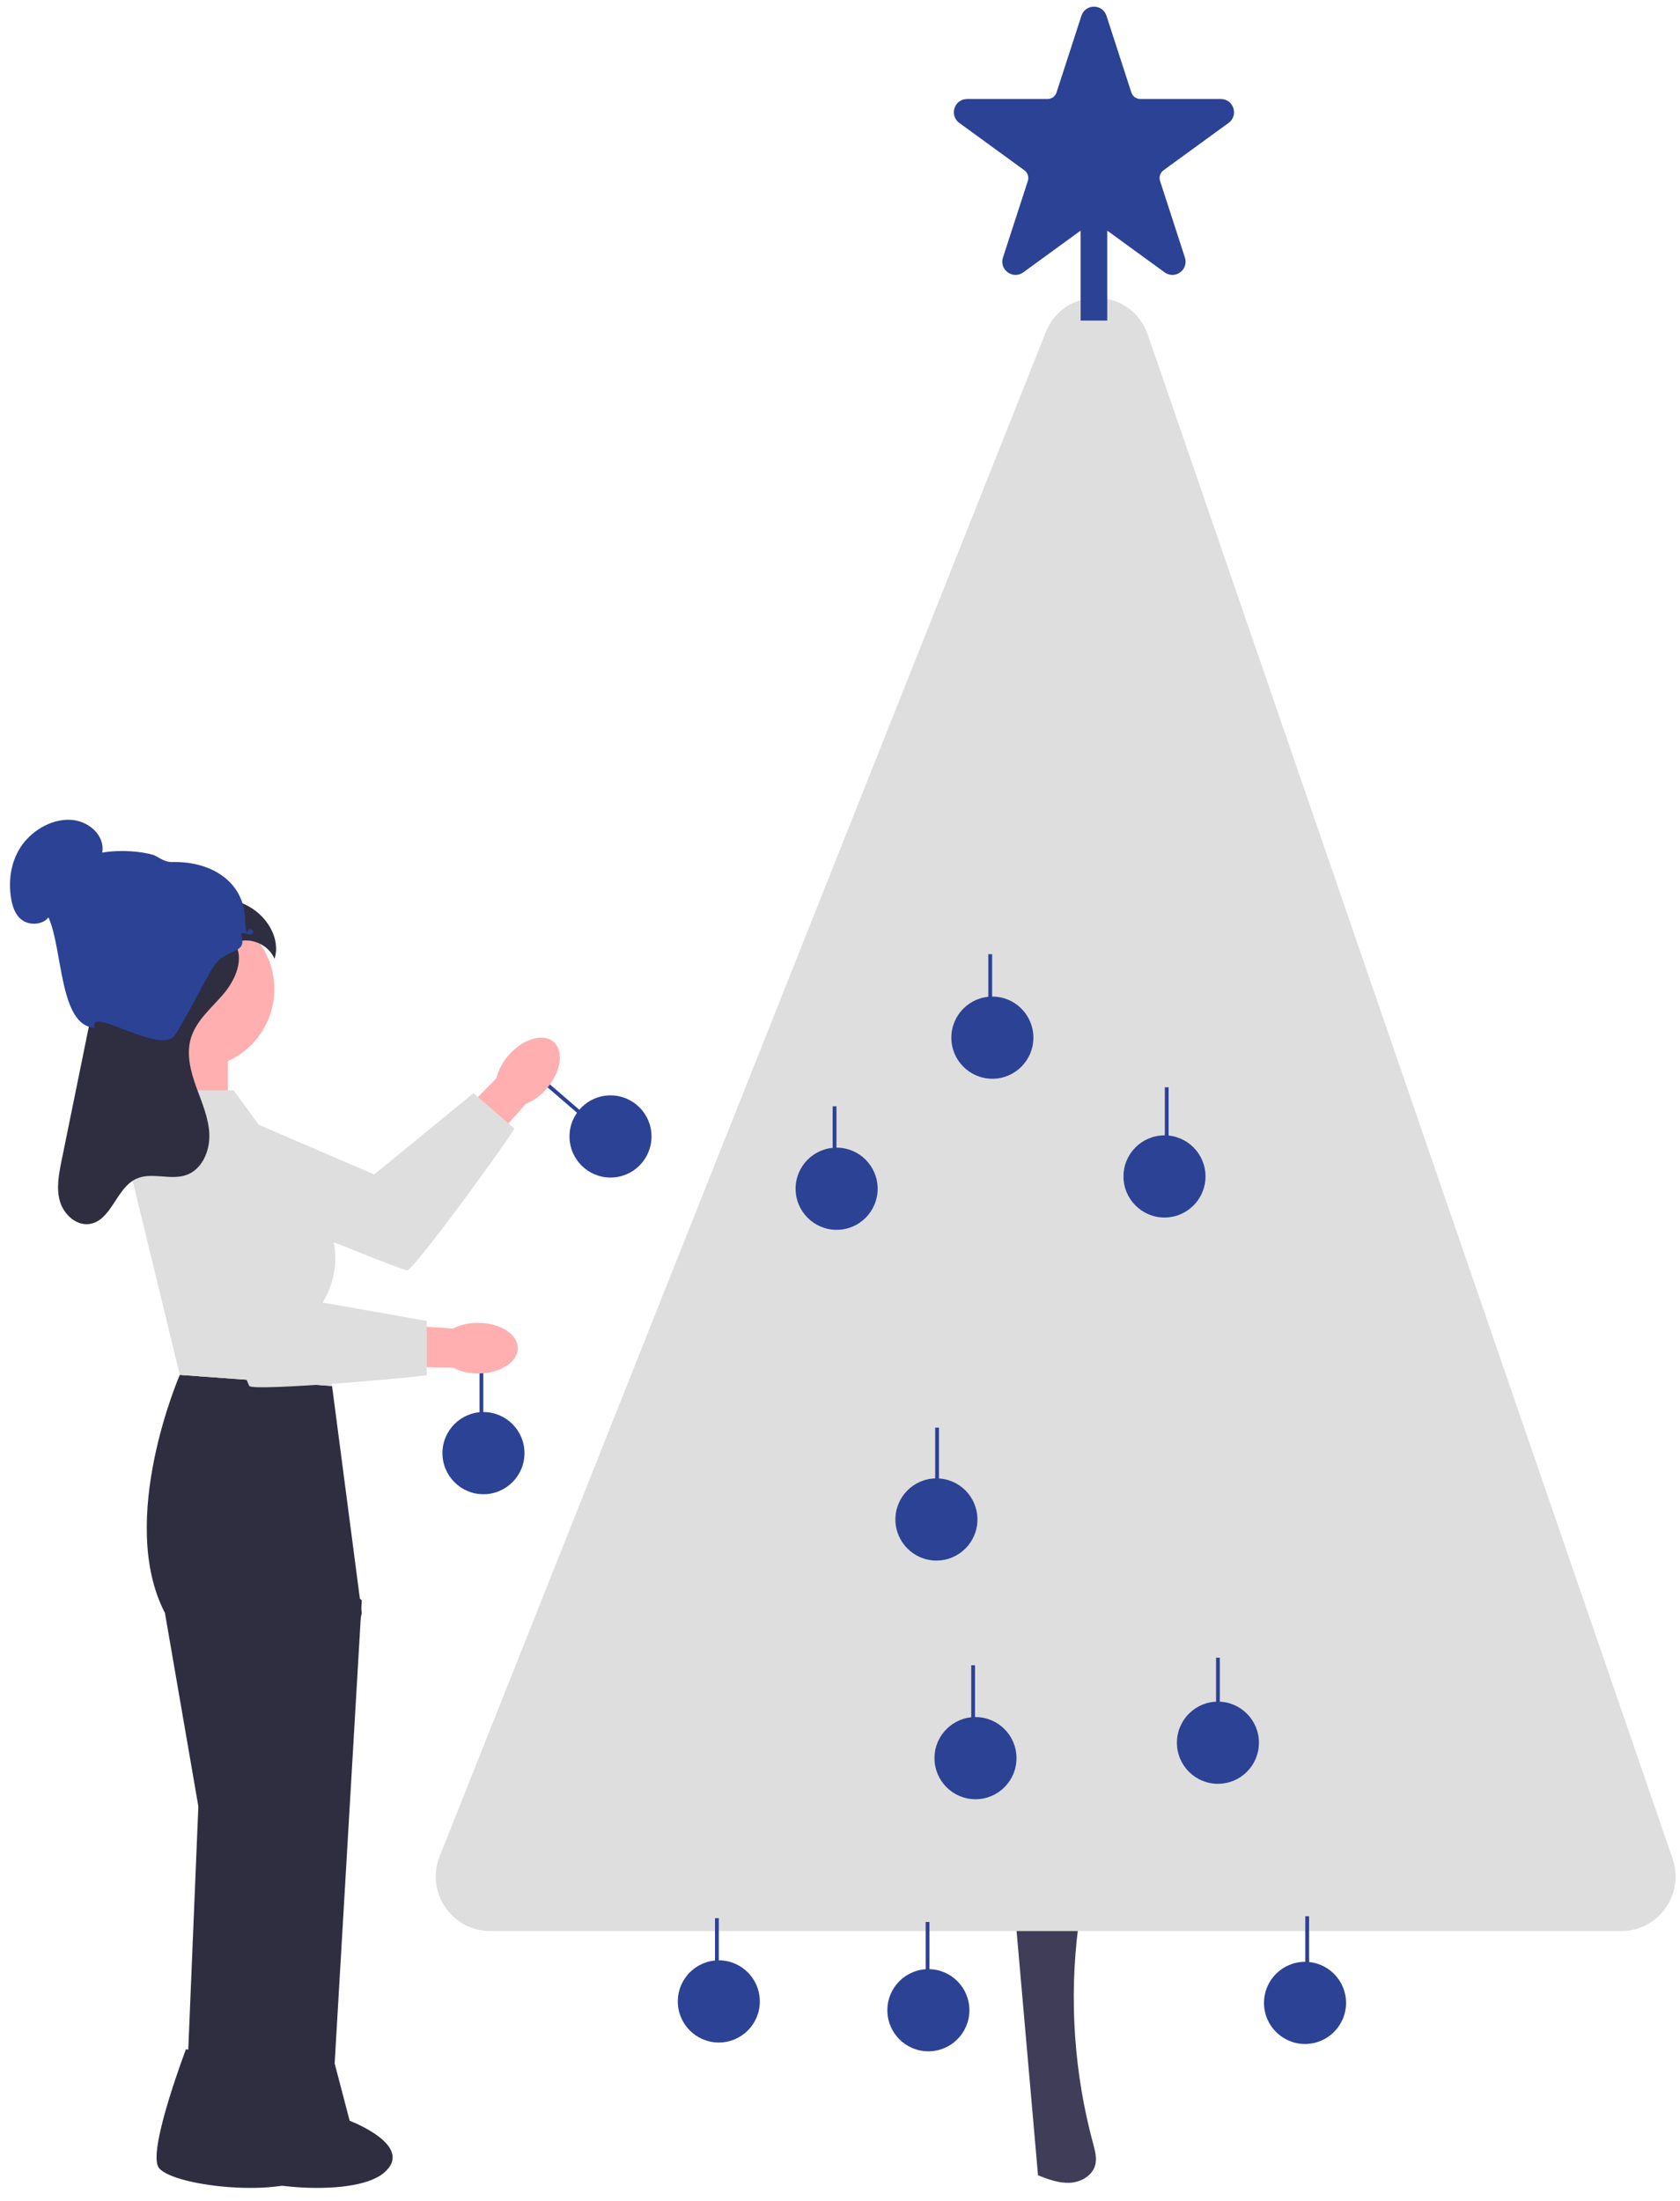 <svg width="84" height="110" viewBox="0 0 84 110" fill="none" xmlns="http://www.w3.org/2000/svg">
<path d="M30.525 58.854C31.658 58.854 32.576 57.934 32.576 56.8C32.576 55.666 31.658 54.747 30.525 54.747C29.393 54.747 28.475 55.666 28.475 56.8C28.475 57.934 29.393 58.854 30.525 58.854Z" fill="#2C4295"/>
<path d="M27.402 54.117L27.278 54.261L29.579 56.245L29.703 56.101L27.402 54.117Z" fill="#2C4295"/>
<path d="M27.335 54.405C27.053 54.741 26.695 55.004 26.29 55.172L25.131 56.479L21.848 60.449L19.63 61.792L18.601 60.017L23.462 55.275L24.817 53.895C24.925 53.469 25.134 53.076 25.426 52.749C26.143 51.918 27.153 51.616 27.68 52.074C28.208 52.531 28.053 53.575 27.335 54.405Z" fill="#FFAFAF"/>
<path d="M7.493 58.35L9.628 54.792L18.711 58.7L23.675 54.638L25.715 56.398C25.785 56.459 20.709 63.499 20.348 63.491C19.988 63.483 7.493 58.35 7.493 58.35Z" fill="#DEDEDE"/>
<path d="M50.773 95.873C51.149 100.156 51.525 104.44 51.901 108.724C52.41 108.921 52.939 109.121 53.485 109.096C54.031 109.071 54.603 108.757 54.754 108.231C54.856 107.873 54.752 107.494 54.655 107.135C53.703 103.614 53.45 99.905 53.915 96.287" fill="#3F3D58"/>
<path d="M52.286 16.607L21.983 92.781C21.271 94.57 22.588 96.515 24.512 96.515H81.057C82.927 96.515 84.24 94.671 83.631 92.9L57.389 16.727C56.566 14.338 53.22 14.26 52.286 16.607Z" fill="#DEDEDE"/>
<path d="M50.776 13.741C50.641 13.741 50.506 13.698 50.388 13.613C50.153 13.442 50.058 13.152 50.148 12.874L51.392 9.043C51.455 8.847 51.386 8.633 51.22 8.512L47.965 6.144C47.729 5.973 47.635 5.683 47.725 5.406C47.815 5.129 48.061 4.949 48.352 4.949H52.376C52.582 4.949 52.763 4.818 52.826 4.622L54.07 0.79C54.16 0.513 54.406 0.333 54.697 0.333C54.988 0.333 55.234 0.513 55.324 0.79L56.568 4.622C56.631 4.818 56.812 4.949 57.018 4.949H61.042C61.333 4.949 61.579 5.129 61.669 5.406C61.759 5.683 61.665 5.973 61.429 6.144L58.174 8.512C58.008 8.633 57.938 8.847 58.002 9.043L59.246 12.874C59.336 13.152 59.241 13.442 59.006 13.613C58.77 13.784 58.466 13.784 58.231 13.613L54.975 11.245C54.809 11.123 54.585 11.123 54.418 11.245L51.163 13.613C51.046 13.698 50.91 13.741 50.776 13.741Z" fill="#2C4295"/>
<path d="M55.362 10.864H54.032V16.023H55.362V10.864Z" fill="#2C4295"/>
<path d="M48.774 89.926C49.907 89.926 50.825 89.007 50.825 87.873C50.825 86.739 49.907 85.819 48.774 85.819C47.642 85.819 46.724 86.739 46.724 87.873C46.724 89.007 47.642 89.926 48.774 89.926Z" fill="#2C4295"/>
<path d="M46.419 102.525C47.551 102.525 48.47 101.606 48.47 100.472C48.47 99.338 47.551 98.418 46.419 98.418C45.286 98.418 44.368 99.338 44.368 100.472C44.368 101.606 45.286 102.525 46.419 102.525Z" fill="#2C4295"/>
<path d="M65.251 102.159C66.383 102.159 67.302 101.239 67.302 100.105C67.302 98.971 66.383 98.052 65.251 98.052C64.118 98.052 63.2 98.971 63.2 100.105C63.2 101.239 64.118 102.159 65.251 102.159Z" fill="#2C4295"/>
<path d="M35.94 102.086C37.073 102.086 37.991 101.166 37.991 100.032C37.991 98.898 37.073 97.978 35.94 97.978C34.808 97.978 33.89 98.898 33.89 100.032C33.89 101.166 34.808 102.086 35.94 102.086Z" fill="#2C4295"/>
<path d="M60.896 89.155C62.029 89.155 62.947 88.236 62.947 87.102C62.947 85.968 62.029 85.048 60.896 85.048C59.764 85.048 58.846 85.968 58.846 87.102C58.846 88.236 59.764 89.155 60.896 89.155Z" fill="#2C4295"/>
<path d="M58.225 60.852C59.357 60.852 60.275 59.932 60.275 58.798C60.275 57.664 59.357 56.745 58.225 56.745C57.092 56.745 56.174 57.664 56.174 58.798C56.174 59.932 57.092 60.852 58.225 60.852Z" fill="#2C4295"/>
<path d="M49.618 53.916C50.751 53.916 51.669 52.997 51.669 51.863C51.669 50.728 50.751 49.809 49.618 49.809C48.486 49.809 47.567 50.728 47.567 51.863C47.567 52.997 48.486 53.916 49.618 53.916Z" fill="#2C4295"/>
<path d="M46.821 77.997C47.954 77.997 48.872 77.077 48.872 75.943C48.872 74.809 47.954 73.89 46.821 73.89C45.689 73.89 44.77 74.809 44.77 75.943C44.77 77.077 45.689 77.997 46.821 77.997Z" fill="#2C4295"/>
<path d="M35.94 95.87H35.75V98.91H35.94V95.87Z" fill="#2C4295"/>
<path d="M46.473 96.06H46.283V99.1H46.473V96.06Z" fill="#2C4295"/>
<path d="M65.454 95.774H65.264V98.815H65.454V95.774Z" fill="#2C4295"/>
<path d="M60.992 82.851H60.803V85.891H60.992V82.851Z" fill="#2C4295"/>
<path d="M48.751 83.231H48.562V86.271H48.751V83.231Z" fill="#2C4295"/>
<path d="M46.949 71.353H46.759V74.393H46.949V71.353Z" fill="#2C4295"/>
<path d="M41.831 61.467C42.964 61.467 43.882 60.547 43.882 59.413C43.882 58.279 42.964 57.36 41.831 57.36C40.698 57.36 39.78 58.279 39.78 59.413C39.78 60.547 40.698 61.467 41.831 61.467Z" fill="#2C4295"/>
<path d="M41.823 55.293H41.633V58.334H41.823V55.293Z" fill="#2C4295"/>
<path d="M24.173 74.682C25.305 74.682 26.224 73.762 26.224 72.628C26.224 71.494 25.305 70.575 24.173 70.575C23.04 70.575 22.122 71.494 22.122 72.628C22.122 73.762 23.04 74.682 24.173 74.682Z" fill="#2C4295"/>
<path d="M24.165 68.508H23.976V71.549H24.165V68.508Z" fill="#2C4295"/>
<path d="M49.605 47.691H49.415V50.732H49.605V47.691Z" fill="#2C4295"/>
<path d="M58.431 54.343H58.241V57.384H58.431V54.343Z" fill="#2C4295"/>
<path d="M11.391 52.176H8.234V58.312H11.391V52.176Z" fill="#FFAFAF"/>
<path d="M16.603 69.274L8.99 68.716C8.99 68.716 5.833 75.968 8.247 80.616L9.918 90.285L9.257 106.199H12.715L18.088 80.616L16.603 69.274Z" fill="#2F2E41"/>
<path d="M15.118 77.396L18.089 79.985L16.603 105.346H13.261L15.118 77.396Z" fill="#2F2E41"/>
<path d="M13.717 49.431C13.717 51.613 11.95 53.383 9.771 53.383C7.591 53.383 5.824 51.613 5.824 49.431C5.824 47.248 7.591 45.479 9.771 45.479C11.95 45.479 13.717 47.248 13.717 49.431Z" fill="#FFAFAF"/>
<path d="M9.298 102.422L13.375 103.067L14.141 105.996C14.141 105.996 17.451 107.243 15.856 108.598C14.261 109.954 8.369 109.253 7.903 108.281C7.437 107.309 9.298 102.422 9.298 102.422Z" fill="#2F2E41"/>
<path d="M12.64 102.422L16.716 103.067L17.483 105.996C17.483 105.996 20.793 107.243 19.198 108.598C17.603 109.954 11.711 109.253 11.245 108.281C10.779 107.309 12.64 102.422 12.64 102.422Z" fill="#2F2E41"/>
<path d="M23.902 68.645C23.464 68.65 23.031 68.55 22.639 68.353L20.894 68.326L15.748 68.427L13.284 67.621L13.955 65.681L20.716 66.274L22.644 66.401C23.037 66.206 23.471 66.108 23.909 66.115C25.006 66.118 25.893 66.686 25.891 67.385C25.889 68.084 24.999 68.648 23.902 68.645Z" fill="#FFAFAF"/>
<path d="M11.682 54.492H7.775L6.482 58.397L8.989 68.716L16.602 69.274L16.138 65.091C17.037 63.628 16.965 61.767 15.957 60.378L11.682 54.492Z" fill="#DEDEDE"/>
<path d="M7.969 56.166L12.054 55.463L15.025 64.905L21.338 66.02V68.716C21.338 68.809 12.697 69.553 12.469 69.274C12.239 68.995 7.969 56.166 7.969 56.166Z" fill="#DEDEDE"/>
<path d="M11.741 47.14C12.226 47.927 11.778 48.965 11.181 49.671C10.584 50.377 9.814 50.996 9.547 51.882C9.308 52.676 9.526 53.533 9.807 54.313C10.088 55.093 10.438 55.871 10.466 56.7C10.495 57.529 10.104 58.445 9.324 58.724C8.524 59.012 7.578 58.56 6.807 58.919C5.803 59.387 5.575 61.006 4.481 61.174C3.807 61.277 3.183 60.692 2.995 60.036C2.807 59.381 2.942 58.681 3.078 58.012C3.451 56.18 3.824 54.349 4.197 52.517C4.507 50.992 4.817 49.468 5.127 47.944C5.312 47.034 5.532 46.061 6.215 45.432C7.05 44.665 8.308 44.646 9.44 44.692C10.481 44.735 11.563 44.806 12.469 45.32C13.374 45.835 14.04 46.928 13.726 47.922C13.434 47.222 12.559 46.83 11.842 47.077" fill="#2F2E41"/>
<path d="M4.729 51.364C4.39 50.247 7.819 52.616 8.671 51.821C8.962 51.55 10.385 48.701 10.703 48.275C11.117 47.721 11.238 47.818 11.864 47.461C12.492 47.104 11.684 46.473 12.333 46.672C12.486 46.039 12.982 46.872 12.333 46.672C12.349 46.528 12.248 46.328 12.252 46.079C12.284 44.145 10.645 43.033 8.599 43.085C8.19 43.095 7.873 42.79 7.65 42.725C7.083 42.56 6.092 42.452 5.113 42.613C5.257 41.746 4.42 40.99 3.46 40.972C2.501 40.953 1.539 41.558 1.032 42.339C0.525 43.12 0.42 44.041 0.552 44.884C0.619 45.308 0.76 45.746 1.125 46C1.49 46.254 2.134 46.229 2.422 45.852C3.142 47.411 2.959 51.286 4.729 51.364Z" fill="#2C4295"/>
</svg>
